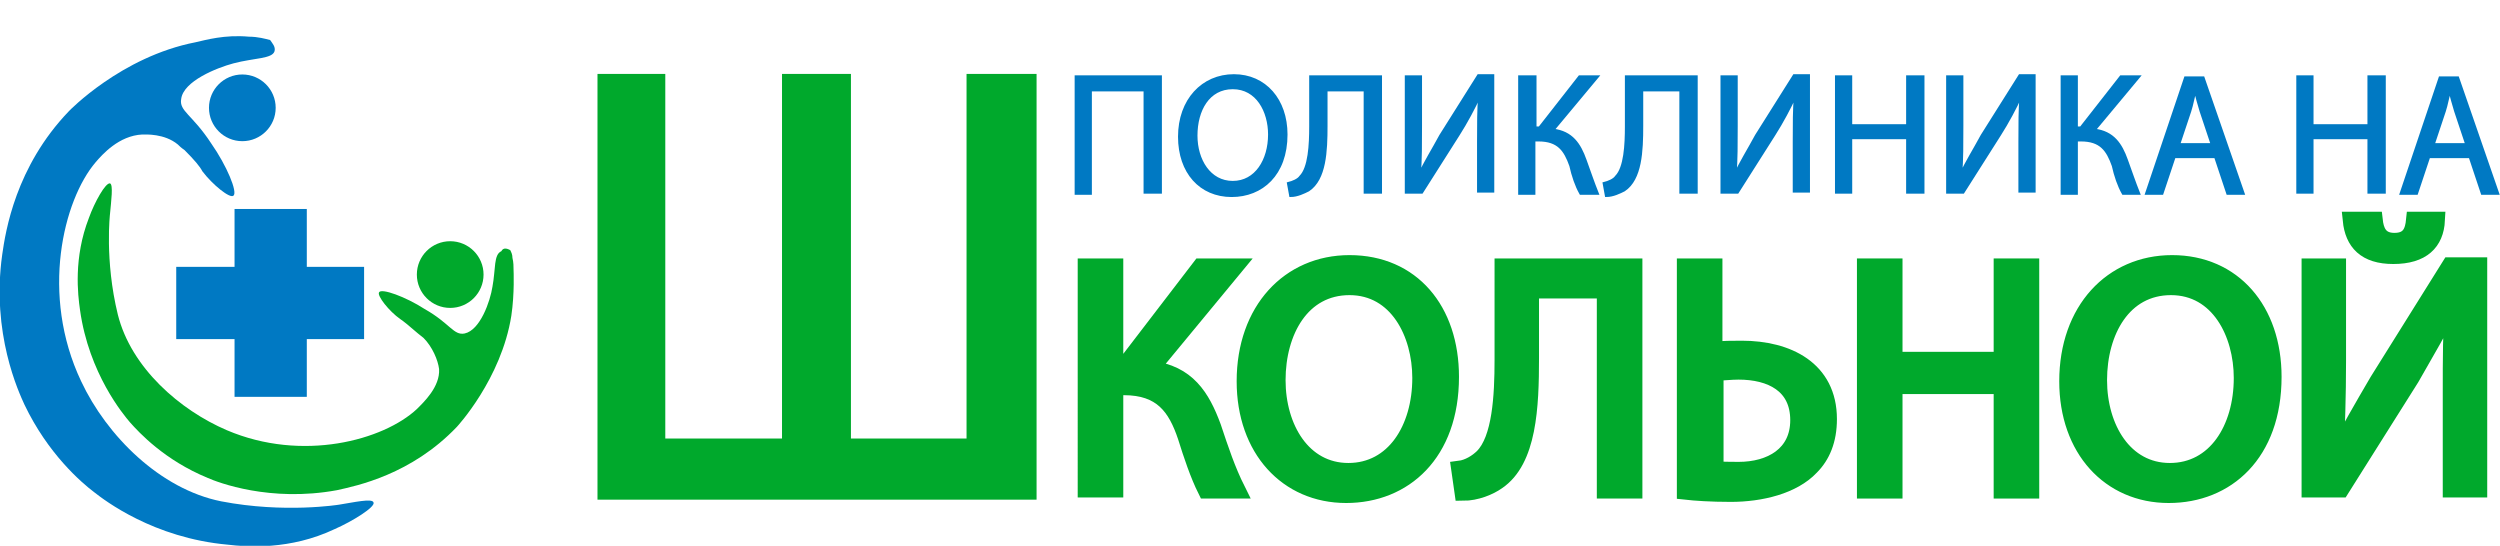 <?xml version="1.0" encoding="UTF-8"?> <!-- Generator: Adobe Illustrator 21.0.0, SVG Export Plug-In . SVG Version: 6.00 Build 0) --> <svg xmlns="http://www.w3.org/2000/svg" xmlns:xlink="http://www.w3.org/1999/xlink" id="Слой_1" x="0px" y="0px" viewBox="0 0 224.9 49.1" style="enable-background:new 0 0 224.9 49.1;" xml:space="preserve"> <style type="text/css"> .st0{fill:#00A92C;} .st1{fill:#0079C3;} .st2{fill:#0079C3;stroke:#0079C3;stroke-width:0.25;stroke-miterlimit:10;} .st3{fill:#00A92C;stroke:#00A92C;stroke-width:1.5;stroke-miterlimit:10;} </style> <g> <g> <g> <path class="st0" d="M45.9,22.5c0.1,0.2,0.2,0.4,0.2,0.7c0.1,0.4,0.1,0.8,0.1,1.1c0,0,0,0,0,0c0,0,0.1,2.1-0.2,4.1 c-0.9,5.7-4.9,10-4.9,10c-4.1,4.3-9,5.3-10.8,5.7c-6,1.1-10.7-0.7-11.6-1.1c-3.9-1.6-6.2-4.1-7-5c-0.6-0.7-3.7-4.4-4.5-10.1 c-0.2-1.4-0.6-4.7,0.8-8.3c0.5-1.4,1.5-3.2,1.9-3.1c0.3,0.1,0.1,1.6,0,2.7c0,0-0.5,4.2,0.7,9.1c1.2,4.8,5.6,8.6,9.8,10.4 c6.8,2.9,14.1,0.9,17.1-1.9c0.6-0.6,2.1-2,2-3.6c-0.1-0.8-0.6-2-1.4-2.8c-0.1-0.1-0.4-0.3-0.5-0.4c-0.8-0.7-1.3-1.1-1.6-1.3 c-1-0.7-2.1-2.1-1.9-2.4c0.2-0.4,2.4,0.4,4.1,1.5c2.3,1.3,2.6,2.4,3.6,2.2c1.4-0.3,2.3-2.9,2.5-4.2c0.3-1.6,0.1-2.9,0.8-3.2 C45.3,22.2,45.7,22.4,45.9,22.5z"></path> <circle class="st0" cx="40.5" cy="24.7" r="3"></circle> </g> <g> <path class="st1" d="M24.3,3.6c-0.4-0.1-1.1-0.3-1.9-0.3c-2.2-0.2-3.9,0.3-4.8,0.5C10.9,5.1,6.2,10,6.2,10 c-4.8,5-5.7,10.8-6,12.9c-1,7.1,1.5,12.4,2,13.5c2.1,4.4,5.1,7,6.3,7.9c0.9,0.7,5.3,4.1,12,4.7c1.7,0.2,5.6,0.5,9.6-1.4 c1.6-0.7,3.7-2,3.5-2.4c-0.1-0.4-1.8,0-3.1,0.2c0,0-4.9,0.8-10.6-0.3c-5.5-1.1-10.3-5.9-12.6-10.8C3.6,26.5,5.7,18,8.6,14.6 c0.6-0.7,2.1-2.4,4.2-2.5c0.3,0,2-0.1,3.2,0.9c0.1,0.1,0.3,0.3,0.6,0.5c0.9,0.9,1.4,1.5,1.6,1.9c0.9,1.2,2.5,2.5,2.8,2.2 c0.4-0.3-0.6-2.7-2-4.7c-1.7-2.6-2.9-2.9-2.7-4c0.2-1.6,3.2-2.8,4.7-3.2c1.9-0.5,3.5-0.4,3.7-1.1C24.8,4.2,24.5,3.9,24.3,3.6z"></path> <circle class="st1" cx="21.8" cy="9.7" r="3"></circle> </g> <path class="st1" d="M21.1,18.9"></path> <rect x="21.1" y="18.8" class="st1" width="6.5" height="16.9"></rect> <rect x="21.1" y="18.8" transform="matrix(-1.836970e-16 1 -1 -1.836970e-16 51.554 2.906)" class="st1" width="6.5" height="16.9"></rect> <path class="st1" d="M18.9,0"></path> </g> <g> <g> <path class="st2" d="M104.4,6.9v10.4H103V8.1h-4.9v9.3h-1.3V6.9H104.4z"></path> <path class="st2" d="M115.7,12.1c0,3.6-2.2,5.5-4.9,5.5c-2.8,0-4.7-2.1-4.7-5.3c0-3.3,2.1-5.5,4.9-5.5 C113.8,6.8,115.7,9,115.7,12.1z M107.6,12.2c0,2.2,1.2,4.2,3.3,4.2c2.1,0,3.3-2,3.3-4.3c0-2.1-1.1-4.2-3.3-4.2 C108.7,7.9,107.6,9.9,107.6,12.2z"></path> <path class="st2" d="M124.2,6.9v10.4h-1.4V8.1h-3.5v3.2c0,2.3-0.1,4.8-1.6,5.8c-0.4,0.2-1,0.5-1.6,0.5l-0.2-1.1 c0.4-0.1,0.9-0.3,1.1-0.6c0.8-0.8,0.9-2.9,0.9-4.5V6.9H124.2z"></path> <path class="st2" d="M127.8,6.9v4.4c0,1.7,0,3-0.1,4.4l0,0c0.5-1.1,1.2-2.2,1.9-3.5l3.4-5.4h1.3v10.4h-1.3v-4.4 c0-1.7,0-2.9,0.1-4.2l0,0c-0.5,1.1-1.2,2.4-1.9,3.5l-3.3,5.2h-1.4V6.9H127.8z"></path> <path class="st2" d="M138.1,6.9v4.6h0.4l3.6-4.6h1.6l-4,4.8c1.7,0.2,2.4,1.3,2.9,2.7c0.4,1.1,0.7,2,1.1,3h-1.5 c-0.4-0.7-0.7-1.6-0.9-2.5c-0.5-1.4-1.1-2.3-2.9-2.3h-0.4v4.8h-1.3V6.9H138.1z"></path> <path class="st2" d="M152.6,6.9v10.4h-1.4V8.1h-3.5v3.2c0,2.3-0.1,4.8-1.6,5.8c-0.4,0.2-1,0.5-1.6,0.5l-0.2-1.1 c0.4-0.1,0.9-0.3,1.1-0.6c0.8-0.8,0.9-2.9,0.9-4.5V6.9H152.6z"></path> <path class="st2" d="M156.2,6.9v4.4c0,1.7,0,3-0.1,4.4l0,0c0.5-1.1,1.2-2.2,1.9-3.5l3.4-5.4h1.3v10.4h-1.3v-4.4 c0-1.7,0-2.9,0.1-4.2l0,0c-0.5,1.1-1.2,2.4-1.9,3.5l-3.3,5.2h-1.4V6.9H156.2z"></path> <path class="st2" d="M166.5,6.9v4.4h5.1V6.9h1.4v10.4h-1.4v-4.9h-5.1v4.9h-1.3V6.9H166.5z"></path> <path class="st2" d="M176.5,6.9v4.4c0,1.7,0,3-0.1,4.4l0,0c0.5-1.1,1.2-2.2,1.9-3.5l3.4-5.4h1.3v10.4h-1.3v-4.4 c0-1.7,0-2.9,0.1-4.2l0,0c-0.5,1.1-1.2,2.4-1.9,3.5l-3.3,5.2h-1.4V6.9H176.5z"></path> <path class="st2" d="M186.8,6.9v4.6h0.4l3.6-4.6h1.6l-4,4.8c1.7,0.2,2.4,1.3,2.9,2.7c0.4,1.1,0.7,2,1.1,3H191 c-0.4-0.7-0.7-1.6-0.9-2.5c-0.5-1.4-1.1-2.3-2.9-2.3h-0.4v4.8h-1.3V6.9H186.8z"></path> <path class="st2" d="M195.6,14.1l-1.1,3.3h-1.4l3.5-10.4h1.6l3.6,10.4h-1.4l-1.1-3.3H195.6z M199,13l-1-3 c-0.2-0.7-0.4-1.3-0.5-1.9h0c-0.2,0.6-0.3,1.3-0.5,1.9l-1,3H199z"></path> <path class="st2" d="M208,6.9v4.4h5.1V6.9h1.4v10.4h-1.4v-4.9H208v4.9h-1.3V6.9H208z"></path> <path class="st2" d="M218.5,14.1l-1.1,3.3H216l3.5-10.4h1.6l3.6,10.4h-1.4l-1.1-3.3H218.5z M221.9,13l-1-3 c-0.2-0.7-0.4-1.3-0.5-1.9h0c-0.2,0.6-0.3,1.3-0.5,1.9l-1,3H221.9z"></path> </g> <g> <path class="st3" d="M100.3,24V33h0.8L108,24h3.1l-7.6,9.2c3.3,0.4,4.6,2.5,5.6,5.2c0.7,2.1,1.3,3.9,2.2,5.7h-2.8 c-0.7-1.4-1.3-3.2-1.8-4.8c-0.9-2.7-2.2-4.5-5.6-4.5h-0.8v9.2h-2.6V24H100.3z"></path> <path class="st3" d="M130.5,33.9c0,6.9-4.2,10.6-9.4,10.6c-5.3,0-9.1-4.1-9.1-10.2c0-6.4,4-10.6,9.4-10.6 C127,23.7,130.5,27.9,130.5,33.9z M114.9,34.2c0,4.3,2.3,8.2,6.4,8.2c4.1,0,6.5-3.8,6.5-8.4c0-4-2.1-8.2-6.4-8.2 C117.1,25.8,114.9,29.8,114.9,34.2z"></path> <path class="st3" d="M147,24v20.1h-2.6v-18h-6.7v6.1c0,4.4-0.2,9.2-3,11.1c-0.7,0.5-1.9,1-3.1,1l-0.3-2.1 c0.8-0.1,1.6-0.6,2.1-1.1c1.6-1.6,1.8-5.5,1.8-8.7V24H147z"></path> <path class="st3" d="M154.2,24v7.5c0.6-0.1,1.8-0.1,2.5-0.1c4.1,0,7.8,1.8,7.8,6.3c0,1.9-0.6,3.3-1.6,4.3 c-1.6,1.7-4.5,2.4-7.2,2.4c-1.8,0-3.2-0.1-4.1-0.2V24H154.2z M154.2,42.2c0.6,0.1,1.3,0.1,2.2,0.1c2.9,0,5.4-1.4,5.4-4.5 c0-3.2-2.5-4.4-5.4-4.4c-0.7,0-1.5,0.1-2.1,0.1V42.2z"></path> <path class="st3" d="M170.4,24v8.4h9.7V24h2.6v20.1h-2.6v-9.4h-9.7v9.4h-2.6V24H170.4z"></path> <path class="st3" d="M204.5,33.9c0,6.9-4.2,10.6-9.4,10.6c-5.3,0-9.1-4.1-9.1-10.2c0-6.4,4-10.6,9.4-10.6 C200.9,23.7,204.5,27.9,204.5,33.9z M188.8,34.2c0,4.3,2.3,8.2,6.4,8.2c4.1,0,6.5-3.8,6.5-8.4c0-4-2.1-8.2-6.4-8.2 C191,25.8,188.8,29.8,188.8,34.2z"></path> <path class="st3" d="M210.3,24v8.5c0,3.2-0.1,5.8-0.2,8.5l0.1,0c1-2.1,2.3-4.3,3.7-6.7l6.5-10.4h2.6v20.1h-2.5v-8.6 c0-3.3,0-5.6,0.2-8.2l-0.1,0c-1,2.2-2.4,4.5-3.7,6.8l-6.3,10h-2.8V24H210.3z M213.6,19.8c0.1,0.9,0.4,1.9,1.8,1.9 c1.4,0,1.7-0.9,1.8-1.9h2c-0.1,2-1.3,3.2-3.9,3.2c-2.5,0-3.6-1.2-3.8-3.2H213.6z"></path> </g> <g> <path class="st3" d="M59.1,7.4v32.8h12V7.4h4.7v32.8h11.9V7.4h4.8v36.8h-38V7.4H59.1z"></path> </g> </g> </g> </svg> 